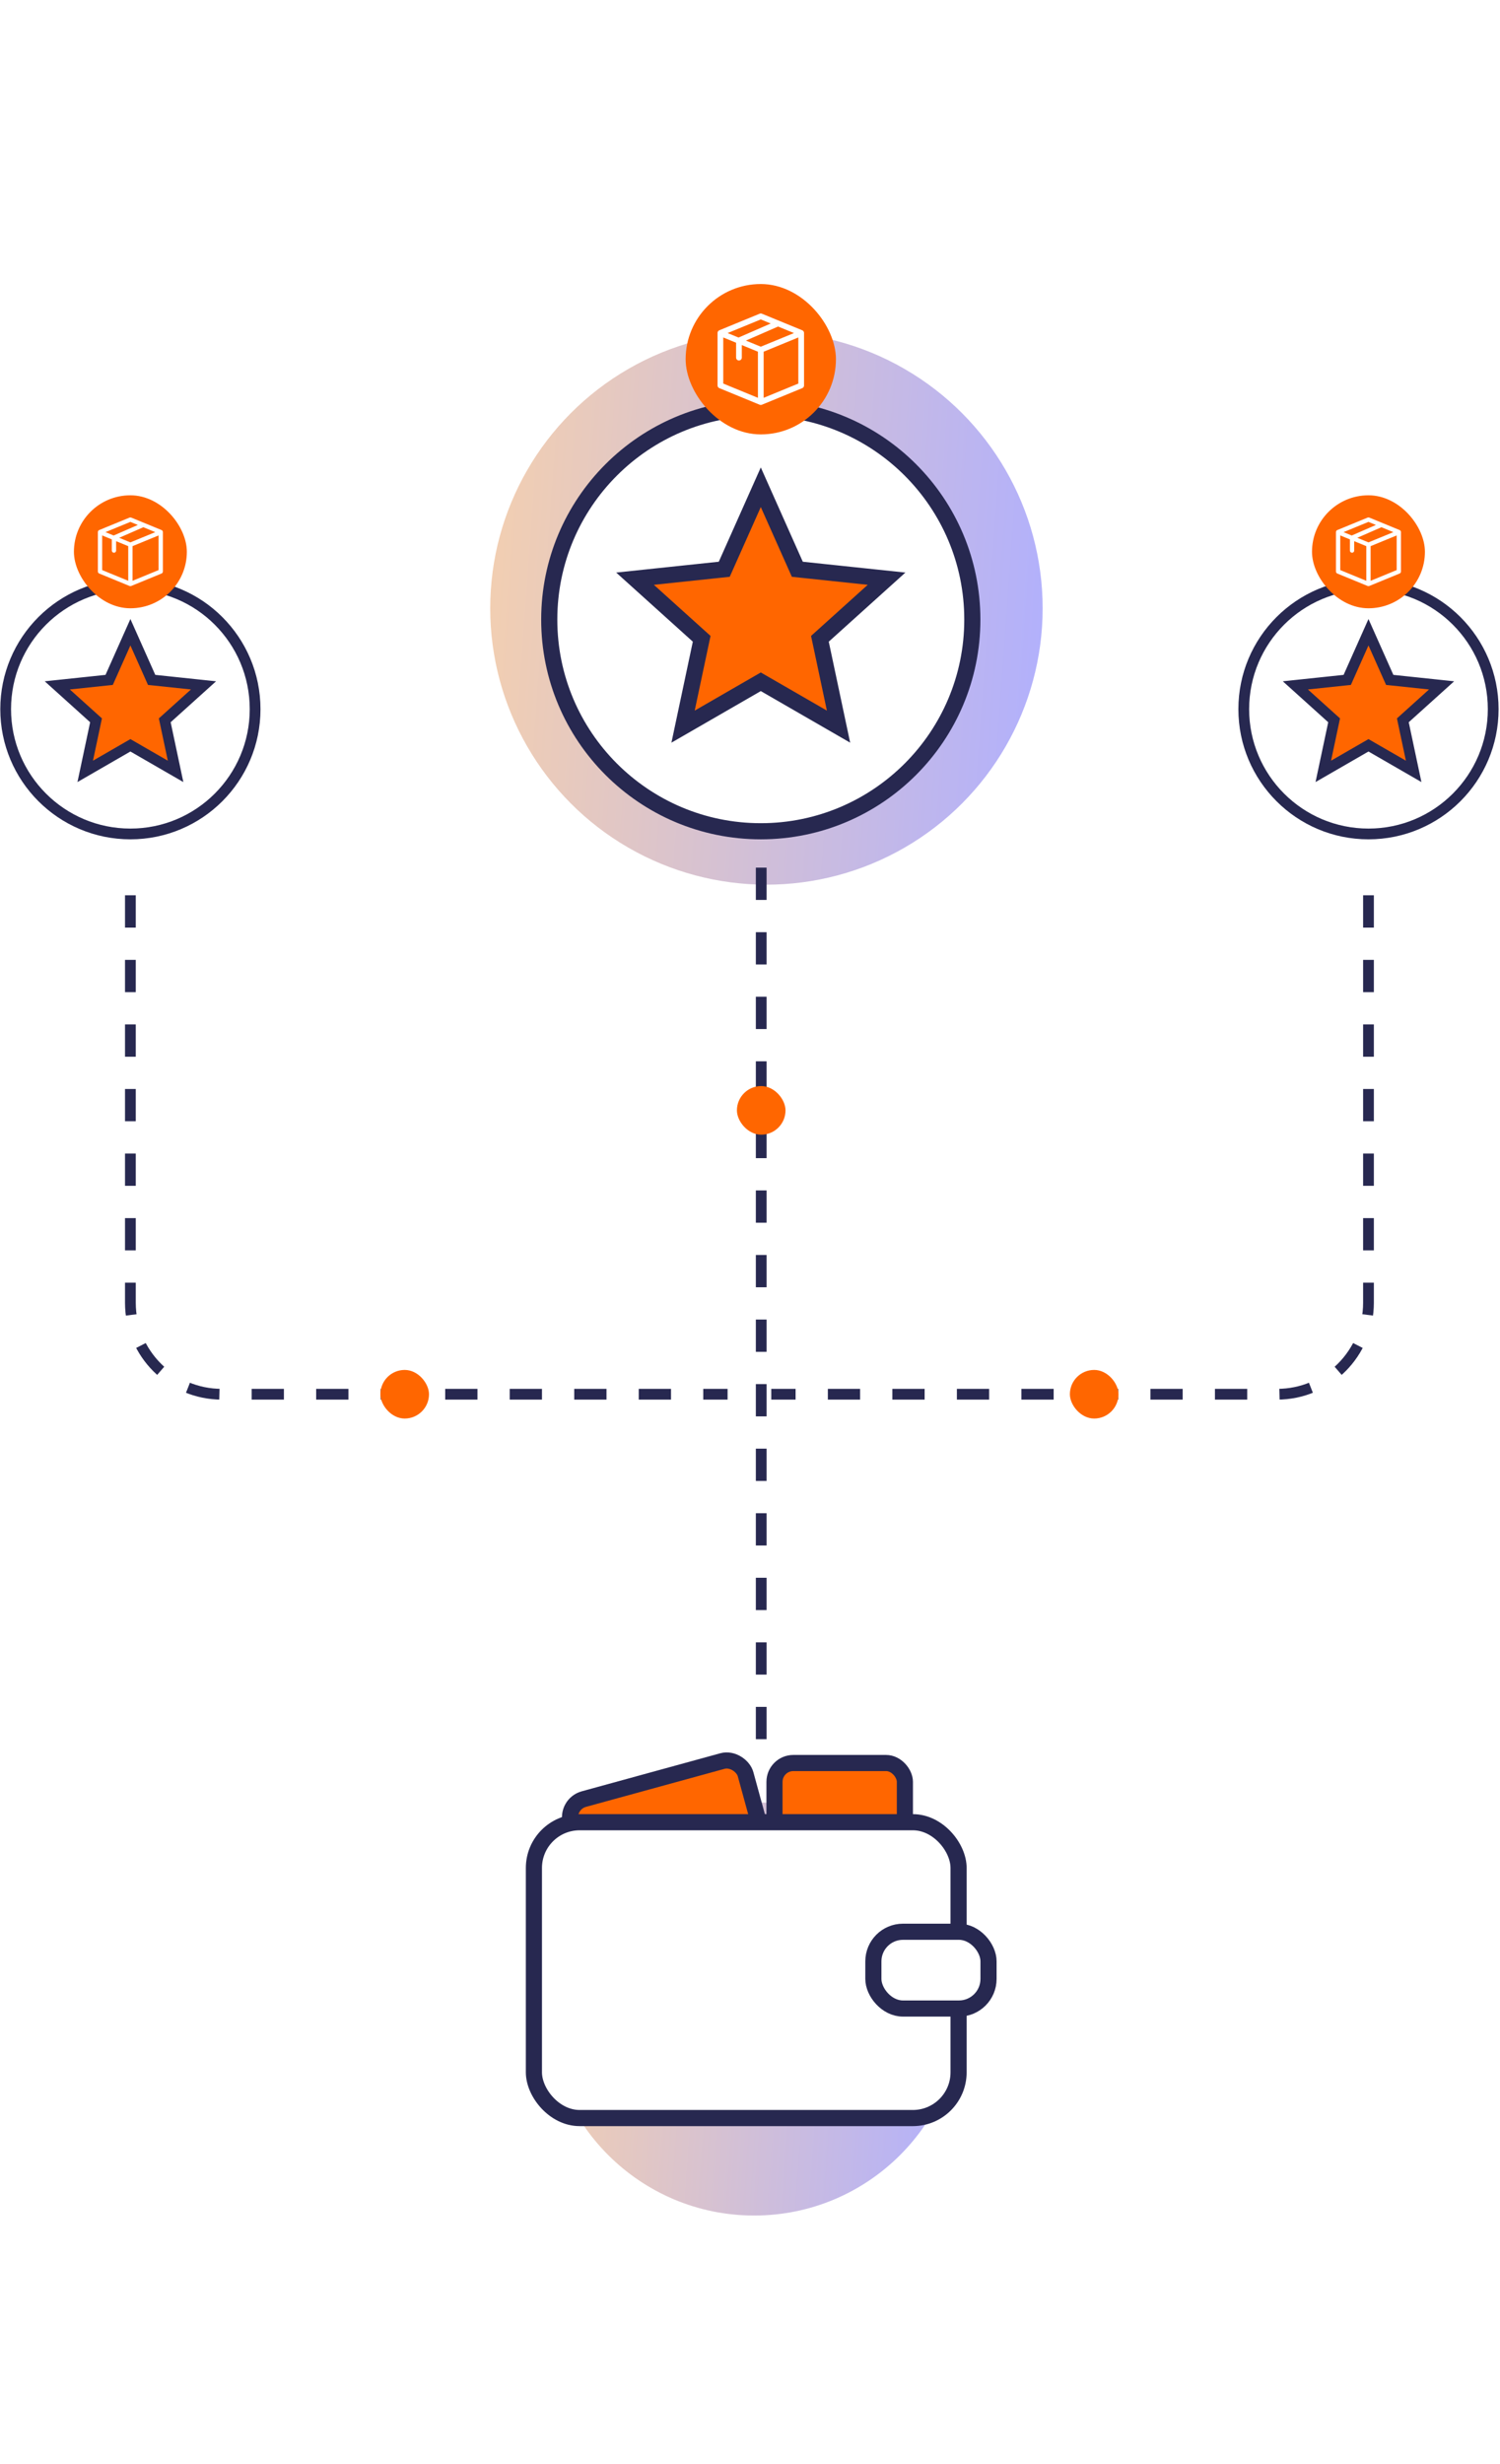 <?xml version="1.0" encoding="UTF-8"?> <svg xmlns="http://www.w3.org/2000/svg" width="279" height="458" viewBox="0 0 279 458" fill="none"><g filter="url(#filter0_f_971_390)"><circle cx="142.557" cy="113.068" r="51.375" fill="url(#paint0_linear_971_390)"></circle></g><g filter="url(#filter1_f_971_390)"><circle cx="140.274" cy="373.423" r="38.399" fill="url(#paint1_linear_971_390)"></circle></g><circle cx="141.507" cy="115.167" r="39.347" fill="white" stroke="#272850" stroke-width="3"></circle><circle cx="254.537" cy="131.816" r="23.198" fill="white" stroke="#272850" stroke-width="2"></circle><circle cx="24.252" cy="131.816" r="23.198" fill="white" stroke="#272850" stroke-width="2"></circle><path d="M141.508 90.57L147.95 105.024L148.303 105.814L149.163 105.905L164.901 107.566L153.145 118.16L152.502 118.739L152.682 119.586L155.965 135.066L142.257 127.16L141.508 126.728L140.758 127.16L127.05 135.066L130.333 119.586L130.513 118.739L129.87 118.16L118.115 107.566L133.852 105.905L134.713 105.814L135.065 105.024L141.508 90.57Z" fill="#FF6600" stroke="#272850" stroke-width="3"></path><path d="M254.537 117.519L258.252 125.853L258.487 126.38L259.06 126.44L268.134 127.398L261.356 133.507L260.928 133.893L261.047 134.457L262.941 143.383L255.036 138.824L254.537 138.536L254.037 138.824L246.133 143.383L248.026 134.457L248.146 133.893L247.717 133.507L240.939 127.398L250.013 126.44L250.587 126.38L250.822 125.853L254.537 117.519Z" fill="#FF6600" stroke="#272850" stroke-width="2"></path><path d="M24.254 117.519L27.969 125.853L28.203 126.38L28.777 126.44L37.851 127.398L31.073 133.507L30.645 133.893L30.764 134.457L32.657 143.383L24.753 138.824L24.254 138.536L23.754 138.824L15.85 143.383L17.743 134.457L17.863 133.893L17.434 133.507L10.656 127.398L19.73 126.44L20.304 126.38L20.539 125.853L24.254 117.519Z" fill="#FF6600" stroke="#272850" stroke-width="2"></path><path d="M141.586 161.276V327.17" stroke="#272850" stroke-width="2" stroke-dasharray="6 6"></path><path d="M24.252 166.42V242.16C24.252 251.549 31.863 259.16 41.252 259.16H135.331" stroke="#272850" stroke-width="2" stroke-dasharray="6 6"></path><path d="M254.537 166.42V242.16C254.537 251.549 246.926 259.16 237.537 259.16H143.458" stroke="#272850" stroke-width="2" stroke-dasharray="6 6"></path><rect x="127.531" y="52.795" width="27.952" height="27.952" rx="13.976" fill="#FF6600"></rect><rect x="244.033" y="92.065" width="21.003" height="21.003" rx="10.502" fill="#FF6600"></rect><rect x="13.75" y="92.065" width="21.003" height="21.003" rx="10.502" fill="#FF6600"></rect><rect x="70.754" y="254.64" width="9.039" height="9.039" rx="4.52" fill="#FF6600"></rect><rect x="198.998" y="254.64" width="9.039" height="9.039" rx="4.52" fill="#FF6600"></rect><rect x="137.066" y="201.877" width="9.039" height="9.039" rx="4.52" fill="#FF6600"></rect><path d="M149.552 61.888C149.552 61.672 149.422 61.477 149.222 61.395L141.709 58.309C141.579 58.256 141.434 58.256 141.304 58.309L133.791 61.395C133.591 61.477 133.461 61.672 133.461 61.888V71.654C133.461 71.869 133.591 72.064 133.791 72.146L141.304 75.232C141.432 75.285 141.577 75.286 141.708 75.232C141.714 75.23 141.43 75.347 149.222 72.146C149.422 72.064 149.552 71.869 149.552 71.654V61.888ZM141.507 64.444L138.738 63.306L144.721 60.697L147.675 61.91L141.507 64.444ZM134.525 62.726L136.913 63.707V66.475C136.913 66.769 137.152 67.007 137.445 67.007C137.739 67.007 137.977 66.769 137.977 66.475V64.144L140.975 65.376V73.947L134.525 71.297V62.726ZM141.507 59.376L143.351 60.134L137.368 62.743L135.338 61.91L141.507 59.376ZM142.038 65.376L148.488 62.726V71.297L142.038 73.947V65.376Z" fill="white"></path><path d="M260.579 98.897C260.579 98.735 260.481 98.589 260.331 98.527L254.686 96.208C254.588 96.168 254.479 96.168 254.382 96.208L248.736 98.527C248.586 98.589 248.488 98.735 248.488 98.897V106.235C248.488 106.397 248.586 106.543 248.736 106.605L254.382 108.924C254.478 108.964 254.586 108.965 254.685 108.924C254.69 108.923 254.476 109.01 260.331 106.605C260.481 106.543 260.579 106.397 260.579 106.235V98.897ZM254.534 100.818L252.453 99.963L256.949 98.002L259.168 98.914L254.534 100.818ZM249.288 99.527L251.082 100.264V102.344C251.082 102.565 251.261 102.744 251.482 102.744C251.703 102.744 251.882 102.565 251.882 102.344V100.593L254.134 101.518V107.958L249.288 105.967V99.527ZM254.534 97.01L255.919 97.579L251.424 99.54L249.899 98.914L254.534 97.01ZM254.933 101.518L259.78 99.527V105.967L254.933 107.958V101.518Z" fill="white"></path><path d="M30.296 98.897C30.296 98.735 30.198 98.589 30.048 98.527L24.402 96.208C24.305 96.168 24.196 96.168 24.099 96.208L18.453 98.527C18.303 98.589 18.205 98.735 18.205 98.897V106.235C18.205 106.397 18.303 106.543 18.453 106.605L24.099 108.924C24.195 108.964 24.303 108.965 24.402 108.924C24.407 108.923 24.193 109.01 30.048 106.605C30.198 106.543 30.296 106.397 30.296 106.235V98.897ZM24.25 100.818L22.17 99.963L26.666 98.002L28.885 98.914L24.25 100.818ZM19.005 99.527L20.799 100.264V102.344C20.799 102.565 20.978 102.744 21.199 102.744C21.42 102.744 21.599 102.565 21.599 102.344V100.593L23.851 101.518V107.958L19.005 105.967V99.527ZM24.25 97.01L25.636 97.579L21.14 99.54L19.616 98.914L24.25 97.01ZM24.65 101.518L29.496 99.527V105.967L24.65 107.958V101.518Z" fill="white"></path><rect x="105.224" y="335.339" width="33.729" height="19.009" rx="3.5" transform="rotate(-15.344 105.224 335.339)" fill="#FF6600" stroke="#272850" stroke-width="3"></rect><rect x="144.057" y="327.709" width="24.251" height="19.009" rx="3.5" fill="#FF6600" stroke="#272850" stroke-width="3"></rect><rect x="99.307" y="338.714" width="78.989" height="54.988" rx="8.5" fill="white" stroke="#272850" stroke-width="3"></rect><rect x="162.447" y="359.073" width="21.418" height="14.27" rx="5.5" fill="white" stroke="#272850" stroke-width="3"></rect><defs><filter id="filter0_f_971_390" x="29.899" y="0.41" width="225.315" height="225.315" filterUnits="userSpaceOnUse" color-interpolation-filters="sRGB"><feFlood flood-opacity="0" result="BackgroundImageFix"></feFlood><feBlend mode="normal" in="SourceGraphic" in2="BackgroundImageFix" result="shape"></feBlend><feGaussianBlur stdDeviation="30.641" result="effect1_foregroundBlur_971_390"></feGaussianBlur></filter><filter id="filter1_f_971_390" x="56.071" y="289.22" width="168.407" height="168.406" filterUnits="userSpaceOnUse" color-interpolation-filters="sRGB"><feFlood flood-opacity="0" result="BackgroundImageFix"></feFlood><feBlend mode="normal" in="SourceGraphic" in2="BackgroundImageFix" result="shape"></feBlend><feGaussianBlur stdDeviation="22.902" result="effect1_foregroundBlur_971_390"></feGaussianBlur></filter><linearGradient id="paint0_linear_971_390" x1="89.275" y1="61.693" x2="202.486" y2="69.851" gradientUnits="userSpaceOnUse"><stop stop-color="#F5D0AE"></stop><stop offset="1" stop-color="#AFAFFF"></stop></linearGradient><linearGradient id="paint1_linear_971_390" x1="100.45" y1="335.024" x2="185.067" y2="341.122" gradientUnits="userSpaceOnUse"><stop stop-color="#F5D0AE"></stop><stop offset="1" stop-color="#AFAFFF"></stop></linearGradient></defs></svg> 
